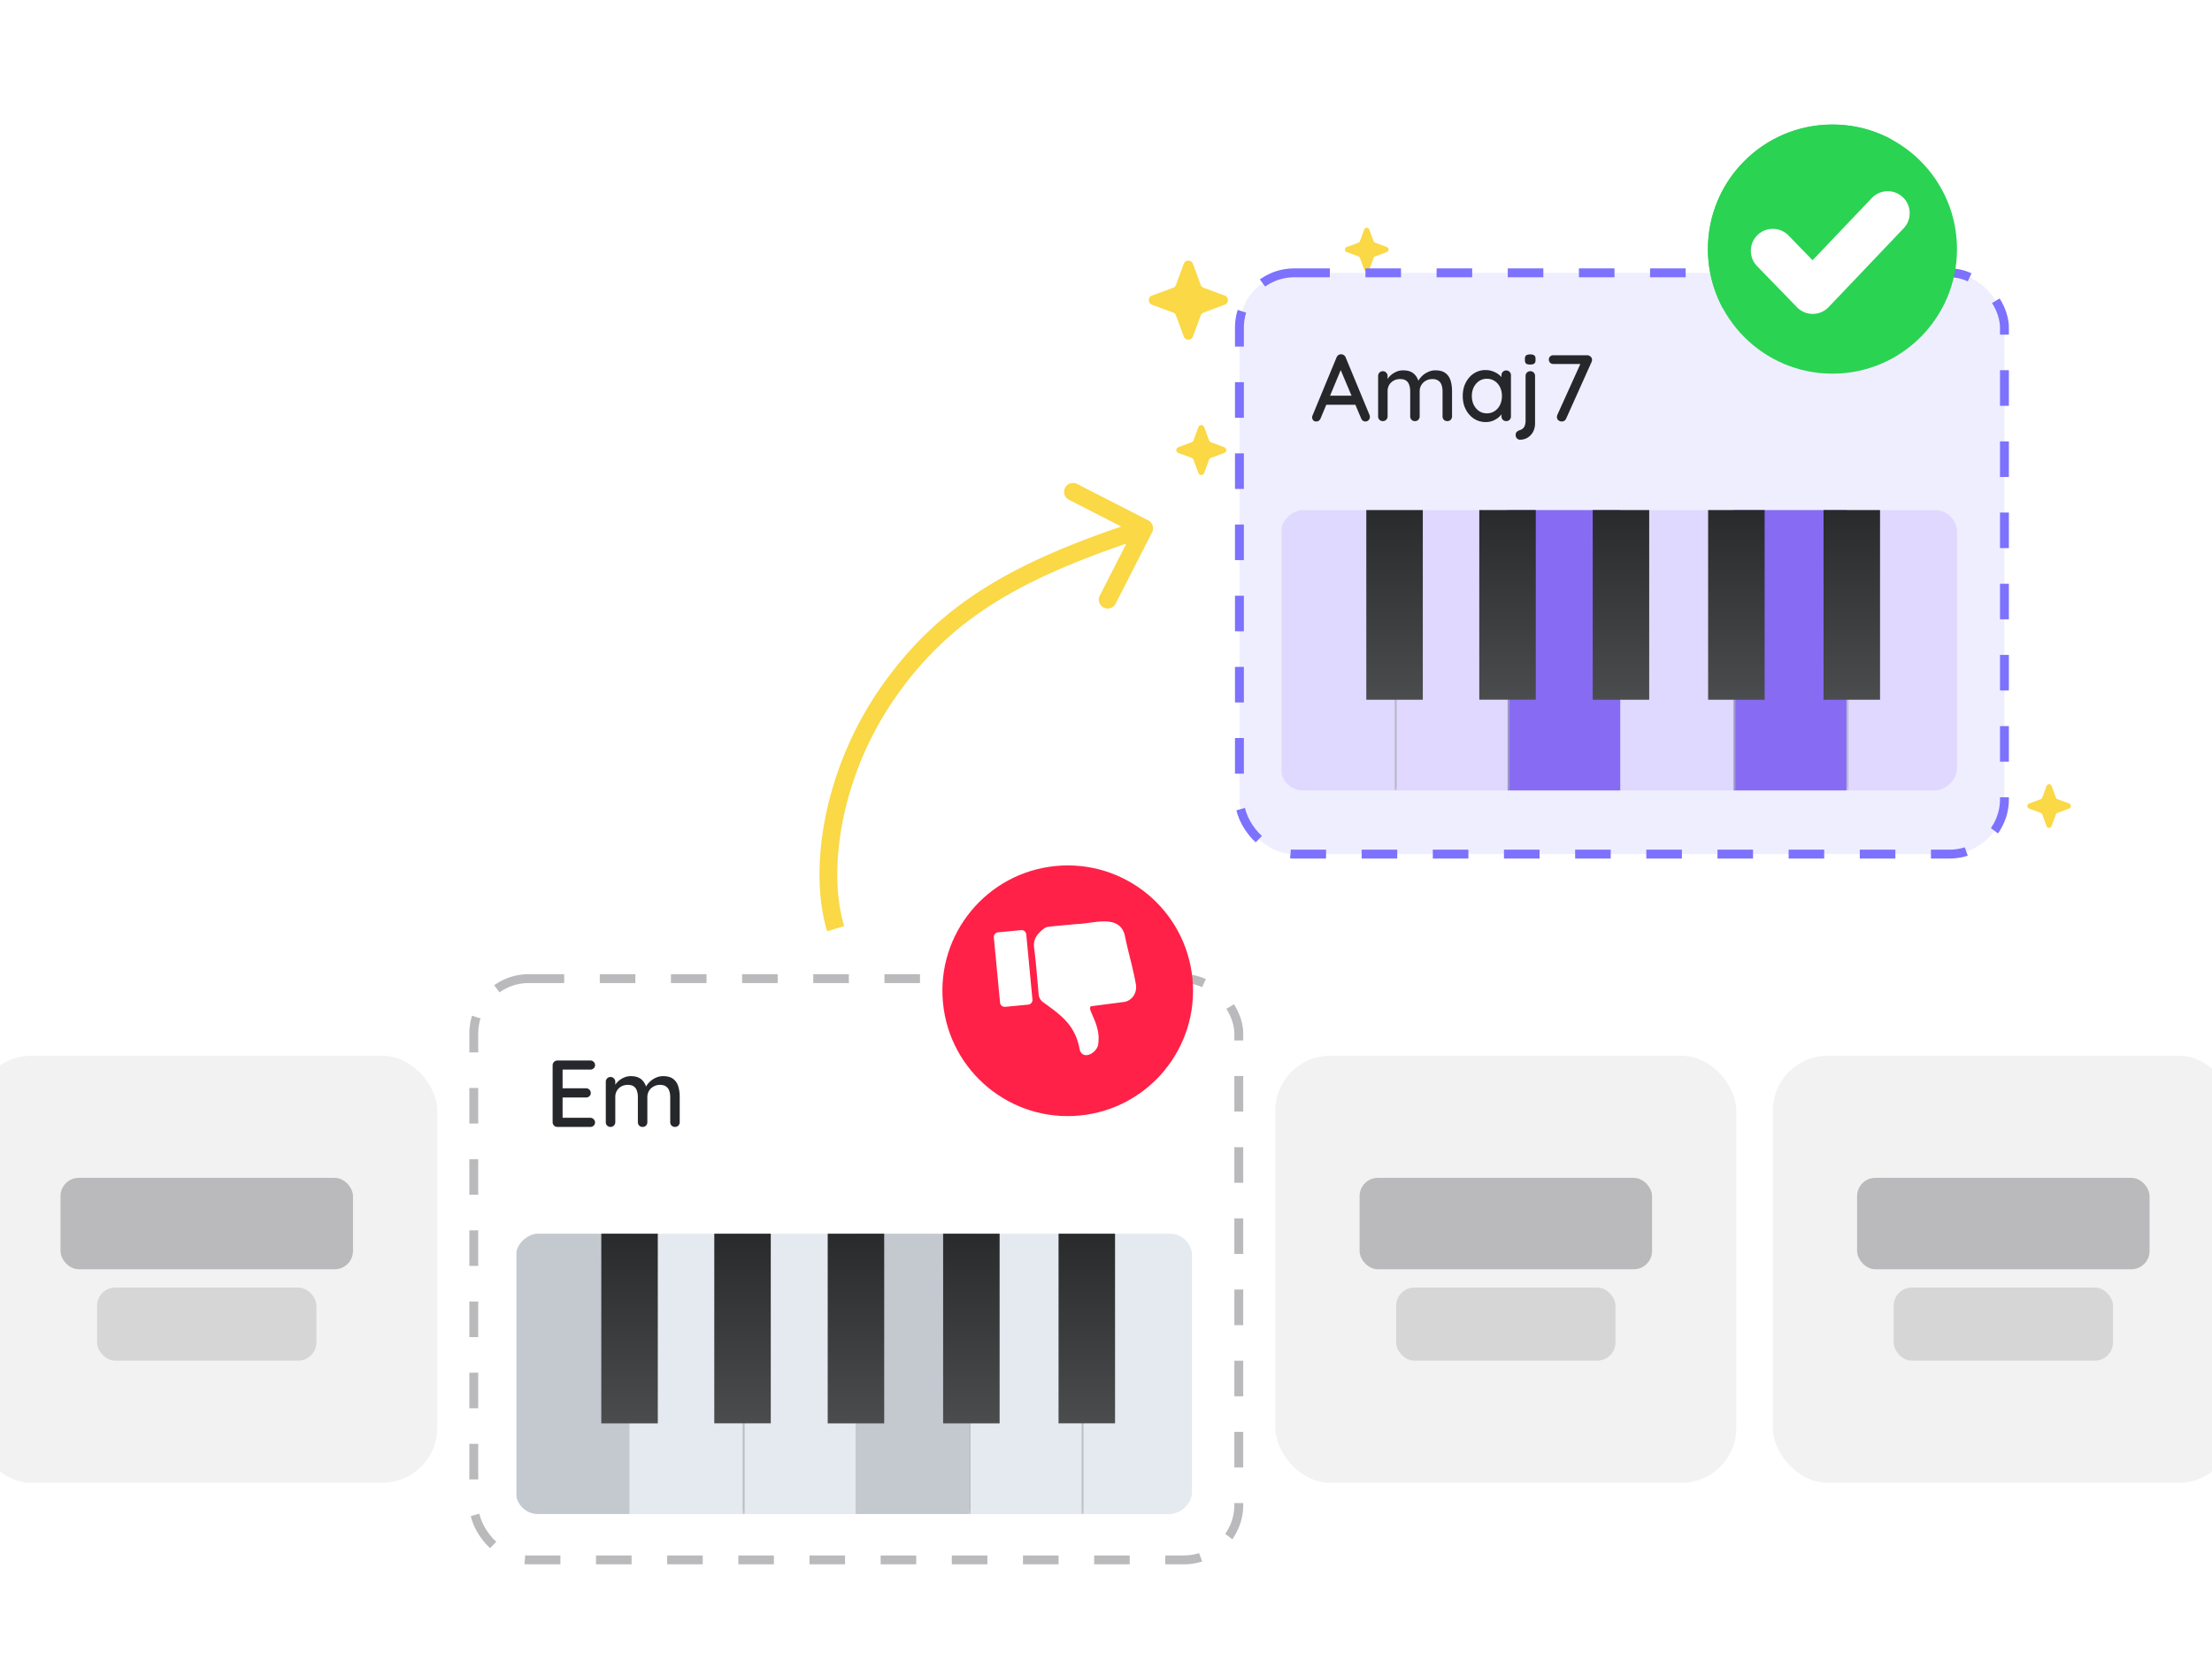 <svg viewBox="0 0 373 280" fill="none" xmlns="http://www.w3.org/2000/svg"><g clip-path="url(#a)"><rect x="-4" y="178" width="77.727" height="72" rx="9.247" fill="#F2F2F2"/><g opacity=".3" fill="#36373C"><rect x="10.204" y="198.588" width="49.319" height="15.412" rx="3.082"/><rect opacity=".5" x="16.369" y="217.082" width="36.989" height="12.33" rx="3.082"/></g><path d="M94.004 178.8h5.536a.76.76 0 0 1 .56.224c.16.149.24.336.24.56 0 .224-.08.405-.24.544a.79.79 0 0 1-.56.208h-4.832l.16-.272v3.584l-.144-.16h4.096c.224 0 .41.075.56.224.16.149.24.341.24.576 0 .224-.08.405-.24.544a.79.79 0 0 1-.56.208h-4.064l.112-.144v3.696l-.112-.128h4.784c.224 0 .41.08.56.24.16.149.24.325.24.528 0 .224-.08.411-.24.56a.79.79 0 0 1-.56.208h-5.536a.816.816 0 0 1-.576-.224.804.804 0 0 1-.24-.592v-9.568c0-.235.08-.427.24-.576.16-.16.352-.24.576-.24zm12.373 2.64c.789 0 1.397.197 1.824.592.426.384.709.907.848 1.568l-.256-.08.112-.256c.138-.277.346-.555.624-.832a3.486 3.486 0 0 1 1.024-.704 2.85 2.85 0 0 1 1.264-.288c.736 0 1.306.16 1.712.48.405.309.688.731.848 1.264.16.523.24 1.109.24 1.76v4.24a.836.836 0 0 1-.224.592.783.783 0 0 1-.576.224.816.816 0 0 1-.576-.224.831.831 0 0 1-.224-.592v-4.224c0-.373-.054-.715-.16-1.024a1.375 1.375 0 0 0-.528-.736c-.246-.192-.587-.288-1.024-.288-.416 0-.79.096-1.12.288a1.991 1.991 0 0 0-1.024 1.76v4.224a.836.836 0 0 1-.224.592.783.783 0 0 1-.576.224.78.78 0 0 1-.576-.224.831.831 0 0 1-.224-.592v-4.24c0-.373-.054-.715-.16-1.024a1.407 1.407 0 0 0-.512-.736c-.246-.181-.587-.272-1.024-.272-.416 0-.784.091-1.104.272-.32.181-.571.427-.752.736a2.08 2.08 0 0 0-.256 1.024v4.24c0 .235-.08.432-.24.592a.762.762 0 0 1-.56.224.78.78 0 0 1-.576-.224.831.831 0 0 1-.224-.592V182.4c0-.235.074-.427.224-.576a.752.752 0 0 1 .576-.24c.224 0 .41.08.56.24.16.149.24.341.24.576v.944l-.304.176c.074-.235.197-.475.368-.72.17-.245.384-.469.64-.672a3.72 3.72 0 0 1 .88-.496c.32-.128.666-.192 1.04-.192z" fill="#26272A"/><g clip-path="url(#b)"><mask id="c" fill="#fff"><path d="M201.414 207.998v47.63h-19.052v-47.63h19.052z"/></mask><path d="M201.414 207.998v47.63h-19.052v-47.63h19.052z" fill="#E5E9F0"/><path d="M182.705 255.628v-47.63h-.686v47.63h.686z" fill="#A8ACB2" mask="url(#c)"/><mask id="d" fill="#fff"><path d="M144.261 207.998v47.63h-19.052v-47.63h19.052z"/></mask><path d="M144.261 207.998v47.63h-19.052v-47.63h19.052z" fill="#E5E9F0"/><path d="M125.552 255.628v-47.63h-.686v47.63h.686z" fill="#A8ACB2" mask="url(#d)"/><mask id="e" fill="#fff"><path d="M182.367 207.992v47.63h-19.052v-47.63h19.052z"/></mask><path d="M182.367 207.992v47.63h-19.052v-47.63h19.052z" fill="#E5E9F0"/><path d="M163.658 255.622v-47.63h-.686v47.63h.686z" fill="#A8ACB2" mask="url(#e)"/><path fill="#E5E9F0" d="M125.212 207.992v47.63H106.16v-47.63z"/><path fill="#C4C8CF" d="M106.164 207.992v47.63H87.112v-47.63z"/><mask id="f" fill="#fff"><path d="M87.107 207.998v47.63H68.055v-47.63h19.052z"/></mask><path d="M87.107 207.998v47.63H68.055v-47.63h19.052z" fill="#E5E9F0"/><path d="M68.395 255.628v-47.63h-.68v47.63h.68z" fill="#A8ACB2" mask="url(#f)"/><path fill="#C4C8CF" d="M163.316 207.998v47.63h-19.052v-47.63z"/><path transform="rotate(90 -9.983 198.008)" fill="url(#g)" d="M0 0h31.98v9.526H0z"/><path transform="rotate(90 -19.718 188.28)" fill="url(#h)" d="M0 0h31.98v9.526H0z"/><path transform="rotate(90 -29.45 178.548)" fill="url(#i)" d="M0 0h31.98v9.526H0z"/><path transform="rotate(90 -39.01 168.982)" fill="url(#j)" d="M0 0h31.98v9.526H0z"/><path transform="rotate(90 -48.54 159.462)" fill="url(#k)" d="M0 0h31.98v9.526H0z"/></g><rect x="79.892" y="165" width="129" height="98" rx="9.247" stroke="#BABABC" stroke-width="1.5" stroke-dasharray="6 6"/><rect x="215.057" y="178" width="77.727" height="72" rx="9.247" fill="#F2F2F2"/><g opacity=".3" fill="#36373C"><rect x="229.261" y="198.588" width="49.319" height="15.412" rx="3.082"/><rect opacity=".5" x="235.426" y="217.082" width="36.989" height="12.33" rx="3.082"/></g><rect x="298.949" y="178" width="77.727" height="72" rx="9.247" fill="#F2F2F2"/><g opacity=".3" fill="#36373C"><rect x="313.153" y="198.588" width="49.319" height="15.412" rx="3.082"/><rect opacity=".5" x="319.318" y="217.082" width="36.989" height="12.33" rx="3.082"/></g><path d="M194.272 89.754a1.5 1.5 0 0 0-.65-2.02l-12.001-6.144a1.502 1.502 0 0 0-1.367 2.675l10.668 5.46-5.47 10.699a1.498 1.498 0 1 0 2.667 1.366l6.153-12.036zm-51.921 66.377c-2.885-9.473-.543-25.497 8.745-38.696l-2.448-1.727c-9.712 13.801-12.37 30.776-9.163 41.304l2.866-.881zm8.745-38.696c9.231-13.117 20.873-19.981 42.302-26.935l-.919-2.857c-21.706 7.044-34.062 14.182-43.831 28.065l2.448 1.727z" fill="#FAD846"/><g filter="url(#l)"><path d="M345.105 127.148a.453.453 0 0 1 .849 0l.726 1.963a.453.453 0 0 0 .268.267l1.963.727a.453.453 0 0 1 0 .849l-1.963.726a.455.455 0 0 0-.268.268l-.726 1.963a.453.453 0 0 1-.849 0l-.727-1.963a.453.453 0 0 0-.267-.268l-1.963-.726a.453.453 0 0 1 0-.849l1.963-.727a.452.452 0 0 0 .267-.267l.727-1.963z" fill="#FAD846"/></g><g clip-path="url(#m)"><g filter="url(#n)"><path d="M199.617 37.983c.265-.716 1.277-.716 1.541 0l1.318 3.56a.82.82 0 0 0 .485.485l3.56 1.318c.716.264.716 1.276 0 1.54l-3.56 1.318a.82.82 0 0 0-.485.486l-1.318 3.56c-.264.715-1.276.715-1.541 0l-1.317-3.56a.822.822 0 0 0-.486-.486l-3.56-1.317c-.715-.265-.715-1.277 0-1.541l3.56-1.318a.822.822 0 0 0 .486-.485l1.317-3.56z" fill="#FAD846"/></g><g filter="url(#o)"><path d="M230.046 33.324a.453.453 0 0 1 .849 0l.727 1.962a.452.452 0 0 0 .267.268l1.963.726a.453.453 0 0 1 0 .85l-1.963.726a.452.452 0 0 0-.267.268l-.727 1.962a.452.452 0 0 1-.849 0l-.726-1.962a.454.454 0 0 0-.268-.268l-1.963-.726a.453.453 0 0 1 0-.85l1.963-.726a.454.454 0 0 0 .268-.268l.726-1.962z" fill="#FAD846"/></g><g filter="url(#p)"><path d="M202.082 63.814a.519.519 0 0 1 .973 0l.831 2.247a.519.519 0 0 0 .306.307l2.247.831a.518.518 0 0 1 0 .973l-2.247.831a.519.519 0 0 0-.306.307l-.831 2.247a.519.519 0 0 1-.973 0l-.832-2.247a.516.516 0 0 0-.306-.307l-2.247-.831a.519.519 0 0 1 0-.973l2.247-.831a.516.516 0 0 0 .306-.307l.832-2.247z" fill="#FAD846"/></g></g><rect x="209" y="46" width="129" height="98" rx="9.247" fill="#EFEEFF"/><path d="m226.296 61.88-3.6 8.64a.864.864 0 0 1-.288.4.702.702 0 0 1-.432.144c-.235 0-.411-.064-.528-.192a.84.84 0 0 1-.192-.512c0-.075.016-.16.048-.256l4.064-9.824a.912.912 0 0 1 .32-.416.777.777 0 0 1 .48-.128c.16 0 .309.048.448.144.139.096.24.23.304.4l4.016 9.68a.85.85 0 0 1 .064.32c0 .235-.08.427-.24.576a.73.73 0 0 1-.512.208.773.773 0 0 1-.448-.144.99.99 0 0 1-.288-.4l-3.632-8.592.416-.048zm-2.96 6.368.72-1.536h4.528l.272 1.536h-5.52zm13.274-5.808c.789 0 1.397.197 1.824.592.426.384.709.907.848 1.568l-.256-.08.112-.256c.138-.277.346-.555.624-.832a3.492 3.492 0 0 1 1.024-.704 2.85 2.85 0 0 1 1.264-.288c.736 0 1.306.16 1.712.48.405.31.688.73.848 1.264.16.523.24 1.11.24 1.76v4.24a.836.836 0 0 1-.224.592.782.782 0 0 1-.576.224.815.815 0 0 1-.576-.224.832.832 0 0 1-.224-.592V65.96c0-.373-.054-.715-.16-1.024a1.375 1.375 0 0 0-.528-.736c-.246-.192-.587-.288-1.024-.288-.416 0-.79.096-1.12.288a1.991 1.991 0 0 0-1.024 1.76v4.224a.836.836 0 0 1-.224.592.782.782 0 0 1-.576.224.779.779 0 0 1-.576-.224.832.832 0 0 1-.224-.592v-4.24c0-.373-.054-.715-.16-1.024a1.407 1.407 0 0 0-.512-.736c-.246-.181-.587-.272-1.024-.272a2.2 2.2 0 0 0-1.104.272c-.32.181-.571.427-.752.736a2.08 2.08 0 0 0-.256 1.024v4.24c0 .235-.08.432-.24.592a.761.761 0 0 1-.56.224.779.779 0 0 1-.576-.224.832.832 0 0 1-.224-.592V63.4c0-.235.074-.427.224-.576a.752.752 0 0 1 .576-.24c.224 0 .41.08.56.24.16.15.24.341.24.576v.944l-.304.176c.074-.235.197-.475.368-.72.17-.245.384-.47.64-.672a3.73 3.73 0 0 1 .88-.496c.32-.128.666-.192 1.04-.192zm17.375.016c.234 0 .426.08.576.24a.78.78 0 0 1 .224.576v6.912a.836.836 0 0 1-.224.592.782.782 0 0 1-.576.224.815.815 0 0 1-.576-.224.832.832 0 0 1-.224-.592v-1.152l.336.048c0 .192-.08.405-.24.64-.15.235-.358.464-.624.688a3.86 3.86 0 0 1-.944.544 3.243 3.243 0 0 1-1.168.208 3.616 3.616 0 0 1-1.984-.56 4.05 4.05 0 0 1-1.392-1.568c-.342-.661-.512-1.413-.512-2.256 0-.864.17-1.621.512-2.272.341-.661.8-1.179 1.376-1.552a3.56 3.56 0 0 1 1.952-.56c.458 0 .88.075 1.264.224.394.15.736.341 1.024.576.288.235.506.485.656.752.16.256.24.501.24.736l-.496.048v-1.456c0-.224.074-.416.224-.576.16-.16.352-.24.576-.24zm-3.264 7.232c.501 0 .944-.128 1.328-.384.384-.256.682-.603.896-1.04.213-.448.32-.944.32-1.488 0-.555-.107-1.05-.32-1.488a2.588 2.588 0 0 0-.896-1.04 2.339 2.339 0 0 0-1.328-.384 2.31 2.31 0 0 0-1.312.384 2.75 2.75 0 0 0-.896 1.04c-.214.437-.32.933-.32 1.488 0 .544.106 1.04.32 1.488.224.437.522.784.896 1.04a2.31 2.31 0 0 0 1.312.384zm8.129 1.664c0 .576-.117 1.072-.352 1.488a2.507 2.507 0 0 1-.928.96 2.403 2.403 0 0 1-1.232.336.708.708 0 0 1-.544-.224.698.698 0 0 1-.208-.512v-.144a.58.58 0 0 1 .208-.464c.128-.117.288-.208.48-.272.246-.075.438-.187.576-.336.15-.139.251-.32.304-.544.064-.213.096-.448.096-.704v-7.552c0-.224.075-.41.224-.56.15-.16.342-.24.576-.24.235 0 .427.08.576.24.15.15.224.336.224.56v7.968zm-.832-9.888c-.309 0-.533-.053-.672-.16-.138-.117-.208-.31-.208-.576v-.256c0-.267.075-.453.224-.56.15-.107.374-.16.672-.16.32 0 .55.059.688.176.139.107.208.288.208.544v.256c0 .277-.074.47-.224.576-.138.107-.368.16-.688.16zm5.351 9.6a.912.912 0 0 1-.592-.208.734.734 0 0 1-.24-.56c0-.117.027-.24.08-.368l4.032-8.912.176.352h-4.896a.772.772 0 0 1-.544-.208.773.773 0 0 1-.208-.544c0-.203.07-.373.208-.512a.772.772 0 0 1 .544-.208h5.68c.235 0 .432.075.592.224.171.139.256.32.256.544a.87.87 0 0 1-.08.368l-4.272 9.52a.83.83 0 0 1-.304.384.81.81 0 0 1-.432.128z" fill="#26272A"/><g clip-path="url(#q)"><mask id="r" fill="#fff"><path d="M330.412 85.998v47.63H311.36v-47.63h19.052z"/></mask><path d="M330.412 85.998v47.63H311.36v-47.63h19.052z" fill="#E0D8FF"/><path d="M311.703 133.628v-47.63h-.686v47.63h.686z" fill="#A8ACB2" mask="url(#r)"/><mask id="s" fill="#fff"><path d="M273.26 85.998v47.63h-19.052v-47.63h19.052z"/></mask><path d="M273.26 85.998v47.63h-19.052v-47.63h19.052z" fill="#876BF3"/><path d="M254.551 133.628v-47.63h-.686v47.63h.686z" fill="#A8ACB2" mask="url(#s)"/><mask id="t" fill="#fff"><path d="M311.365 85.992v47.63h-19.052v-47.63h19.052z"/></mask><path d="M311.365 85.992v47.63h-19.052v-47.63h19.052z" fill="#876BF3"/><path d="M292.656 133.622v-47.63h-.686v47.63h.686z" fill="#A8ACB2" mask="url(#t)"/><mask id="u" fill="#fff"><path d="M254.211 85.992v47.63h-19.052v-47.63h19.052z"/></mask><path d="M254.211 85.992v47.63h-19.052v-47.63h19.052z" fill="#E0D8FF"/><path d="M235.502 133.622v-47.63h-.686v47.63h.686z" fill="#A8ACB2" mask="url(#u)"/><path fill="#DFD8FF" d="M235.162 85.992v47.63H216.11v-47.63z"/><mask id="v" fill="#fff"><path d="M216.105 85.998v47.63h-19.051v-47.63h19.051z"/></mask><path d="M216.105 85.998v47.63h-19.051v-47.63h19.051z" fill="#E5E9F0"/><path d="M197.394 133.628v-47.63h-.681v47.63h.681z" fill="#A8ACB2" mask="url(#v)"/><path fill="#DFD8FF" d="M292.314 85.998v47.63h-19.052v-47.63z"/><path transform="rotate(90 115.515 201.508)" fill="url(#w)" d="M0 0h31.98v9.526H0z"/><path transform="rotate(90 105.781 191.78)" fill="url(#x)" d="M0 0h31.98v9.526H0z"/><path transform="rotate(90 96.05 182.048)" fill="url(#y)" d="M0 0h31.98v9.526H0z"/><path transform="rotate(90 86.49 172.482)" fill="url(#z)" d="M0 0h31.98v9.526H0z"/><path transform="rotate(90 76.959 162.961)" fill="url(#A)" d="M0 0h31.98v9.526H0z"/></g><rect x="209" y="46" width="129" height="98" rx="9.247" stroke="#7D72FD" stroke-width="1.5" stroke-dasharray="6 6"/><g clip-path="url(#B)"><path d="M182.048 188.081c11.618-1.106 20.139-11.422 19.033-23.04-1.107-11.618-11.422-20.14-23.04-19.033-11.619 1.107-20.14 11.422-19.033 23.04 1.106 11.619 11.422 20.14 23.04 19.033z" fill="#FF2147"/><path d="M181.552 155.792c-1.594.152-3.189.294-4.78.465a1.74 1.74 0 0 0-.719.293c-1.078.797-1.899 1.825-1.669 3.283.324 2.594.526 5.205.761 7.81.055.581.307.997.769 1.345 3.211 2.308 5.416 3.906 6.162 8.038.641 1.911 3.173.315 3.132-1.21.456-3.383-2.442-6.189-.986-6.191 1.756-.23 3.512-.457 5.269-.684 1.298-.166 2.245-1.393 2.07-2.862-.483-2.834-1.346-5.609-1.903-8.432-.969-3.628-5.431-1.871-8.106-1.855zM172.184 156.823l-3.881.369a.795.795 0 0 0-.716.867l1.046 10.978a.794.794 0 0 0 .866.716l3.882-.369a.796.796 0 0 0 .716-.867l-1.046-10.979a.794.794 0 0 0-.867-.715z" fill="#fff"/></g><g clip-path="url(#C)"><path d="M309 21c-11.598 0-21 9.4-21 21s9.402 21 21 21 21-9.405 21-21-9.402-21-21-21z" fill="#2AD352"/><path d="M288 42a20.908 20.908 0 0 0 2.501 9.945c2.098.615 4.272.927 6.458.926 12.625 0 22.859-10.234 22.859-22.859.002-2.22-.319-4.43-.955-6.558A20.901 20.901 0 0 0 309 21c-11.598 0-21 9.4-21 21z" fill="#2AD352"/><path d="m320.977 38.52-12.623 13.256a3.704 3.704 0 0 1-2.664 1.148h-.016a3.698 3.698 0 0 1-2.658-1.124l-6.698-6.9a3.7 3.7 0 0 1-.781-4.07 3.7 3.7 0 0 1 6.095-1.087l4.015 4.136 9.966-10.465a3.706 3.706 0 0 1 6.098 1.034 3.716 3.716 0 0 1 .055 2.85 3.71 3.71 0 0 1-.789 1.222z" fill="#fff"/></g></g><defs><linearGradient id="x" x1="0" y1="4.763" x2="31.98" y2="4.763" gradientUnits="userSpaceOnUse"><stop stop-color="#292A2C"/><stop offset="1" stop-color="#4B4C4E"/></linearGradient><linearGradient id="g" x1="0" y1="4.763" x2="31.98" y2="4.763" gradientUnits="userSpaceOnUse"><stop stop-color="#292A2C"/><stop offset="1" stop-color="#4B4C4E"/></linearGradient><linearGradient id="h" x1="0" y1="4.763" x2="31.98" y2="4.763" gradientUnits="userSpaceOnUse"><stop stop-color="#292A2C"/><stop offset="1" stop-color="#4B4C4E"/></linearGradient><linearGradient id="i" x1="0" y1="4.763" x2="31.98" y2="4.763" gradientUnits="userSpaceOnUse"><stop stop-color="#292A2C"/><stop offset="1" stop-color="#4B4C4E"/></linearGradient><linearGradient id="j" x1="0" y1="4.763" x2="31.98" y2="4.763" gradientUnits="userSpaceOnUse"><stop stop-color="#292A2C"/><stop offset="1" stop-color="#4B4C4E"/></linearGradient><linearGradient id="k" x1="0" y1="4.763" x2="31.98" y2="4.763" gradientUnits="userSpaceOnUse"><stop stop-color="#292A2C"/><stop offset="1" stop-color="#4B4C4E"/></linearGradient><linearGradient id="w" x1="0" y1="4.763" x2="31.98" y2="4.763" gradientUnits="userSpaceOnUse"><stop stop-color="#292A2C"/><stop offset="1" stop-color="#4B4C4E"/></linearGradient><linearGradient id="y" x1="0" y1="4.763" x2="31.98" y2="4.763" gradientUnits="userSpaceOnUse"><stop stop-color="#292A2C"/><stop offset="1" stop-color="#4B4C4E"/></linearGradient><linearGradient id="z" x1="0" y1="4.763" x2="31.98" y2="4.763" gradientUnits="userSpaceOnUse"><stop stop-color="#292A2C"/><stop offset="1" stop-color="#4B4C4E"/></linearGradient><linearGradient id="A" x1="0" y1="4.763" x2="31.98" y2="4.763" gradientUnits="userSpaceOnUse"><stop stop-color="#292A2C"/><stop offset="1" stop-color="#4B4C4E"/></linearGradient><clipPath id="m"><path fill="#fff" transform="translate(186 29)" d="M0 0h65.562v65.562H0z"/></clipPath><clipPath id="C"><path fill="#fff" transform="translate(288 21)" d="M0 0h42v42H0z"/></clipPath><clipPath id="B"><path fill="#fff" transform="rotate(-5.441 1635.917 -1578.032)" d="M0 0h42.264v42.264H0z"/></clipPath><clipPath id="q"><rect x="330" y="86" width="47.268" height="114" rx="3.707" transform="rotate(90 330 86)" fill="#fff"/></clipPath><clipPath id="a"><path fill="#fff" d="M0 0h373v280H0z"/></clipPath><clipPath id="b"><rect x="201.001" y="208" width="47.268" height="114" rx="3.707" transform="rotate(90 201.001 208)" fill="#fff"/></clipPath><filter id="n" x="154.764" y="4.985" width="91.248" height="91.248" filterUnits="userSpaceOnUse" color-interpolation-filters="sRGB"><feFlood flood-opacity="0" result="BackgroundImageFix"/><feColorMatrix in="SourceAlpha" values="0 0 0 0 0 0 0 0 0 0 0 0 0 0 0 0 0 0 127 0" result="hardAlpha"/><feOffset dy="6.492"/><feGaussianBlur stdDeviation="19.477"/><feComposite in2="hardAlpha" operator="out"/><feColorMatrix values="0 0 0 0 0 0 0 0 0 0 0 0 0 0 0 0 0 0 0.12 0"/><feBlend in2="BackgroundImageFix" result="effect1_dropShadow_3782_373276"/><feBlend in="SourceGraphic" in2="effect1_dropShadow_3782_373276" result="shape"/></filter><filter id="p" x="149.187" y="22.5" width="106.762" height="106.762" filterUnits="userSpaceOnUse" color-interpolation-filters="sRGB"><feFlood flood-opacity="0" result="BackgroundImageFix"/><feColorMatrix in="SourceAlpha" values="0 0 0 0 0 0 0 0 0 0 0 0 0 0 0 0 0 0 127 0" result="hardAlpha"/><feOffset dy="8.195"/><feGaussianBlur stdDeviation="24.586"/><feComposite in2="hardAlpha" operator="out"/><feColorMatrix values="0 0 0 0 0 0 0 0 0 0 0 0 0 0 0 0 0 0 0.12 0"/><feBlend in2="BackgroundImageFix" result="effect1_dropShadow_3782_373276"/><feBlend in="SourceGraphic" in2="effect1_dropShadow_3782_373276" result="shape"/></filter><filter id="o" x="194.581" y="6.185" width="71.779" height="71.778" filterUnits="userSpaceOnUse" color-interpolation-filters="sRGB"><feFlood flood-opacity="0" result="BackgroundImageFix"/><feColorMatrix in="SourceAlpha" values="0 0 0 0 0 0 0 0 0 0 0 0 0 0 0 0 0 0 127 0" result="hardAlpha"/><feOffset dy="5.369"/><feGaussianBlur stdDeviation="16.106"/><feComposite in2="hardAlpha" operator="out"/><feColorMatrix values="0 0 0 0 0 0 0 0 0 0 0 0 0 0 0 0 0 0 0.12 0"/><feBlend in2="BackgroundImageFix" result="effect1_dropShadow_3782_373276"/><feBlend in="SourceGraphic" in2="effect1_dropShadow_3782_373276" result="shape"/></filter><filter id="l" x="309.64" y="100.009" width="71.779" height="71.778" filterUnits="userSpaceOnUse" color-interpolation-filters="sRGB"><feFlood flood-opacity="0" result="BackgroundImageFix"/><feColorMatrix in="SourceAlpha" values="0 0 0 0 0 0 0 0 0 0 0 0 0 0 0 0 0 0 127 0" result="hardAlpha"/><feOffset dy="5.369"/><feGaussianBlur stdDeviation="16.106"/><feComposite in2="hardAlpha" operator="out"/><feColorMatrix values="0 0 0 0 0 0 0 0 0 0 0 0 0 0 0 0 0 0 0.12 0"/><feBlend in2="BackgroundImageFix" result="effect1_dropShadow_3782_373276"/><feBlend in="SourceGraphic" in2="effect1_dropShadow_3782_373276" result="shape"/></filter></defs></svg>
